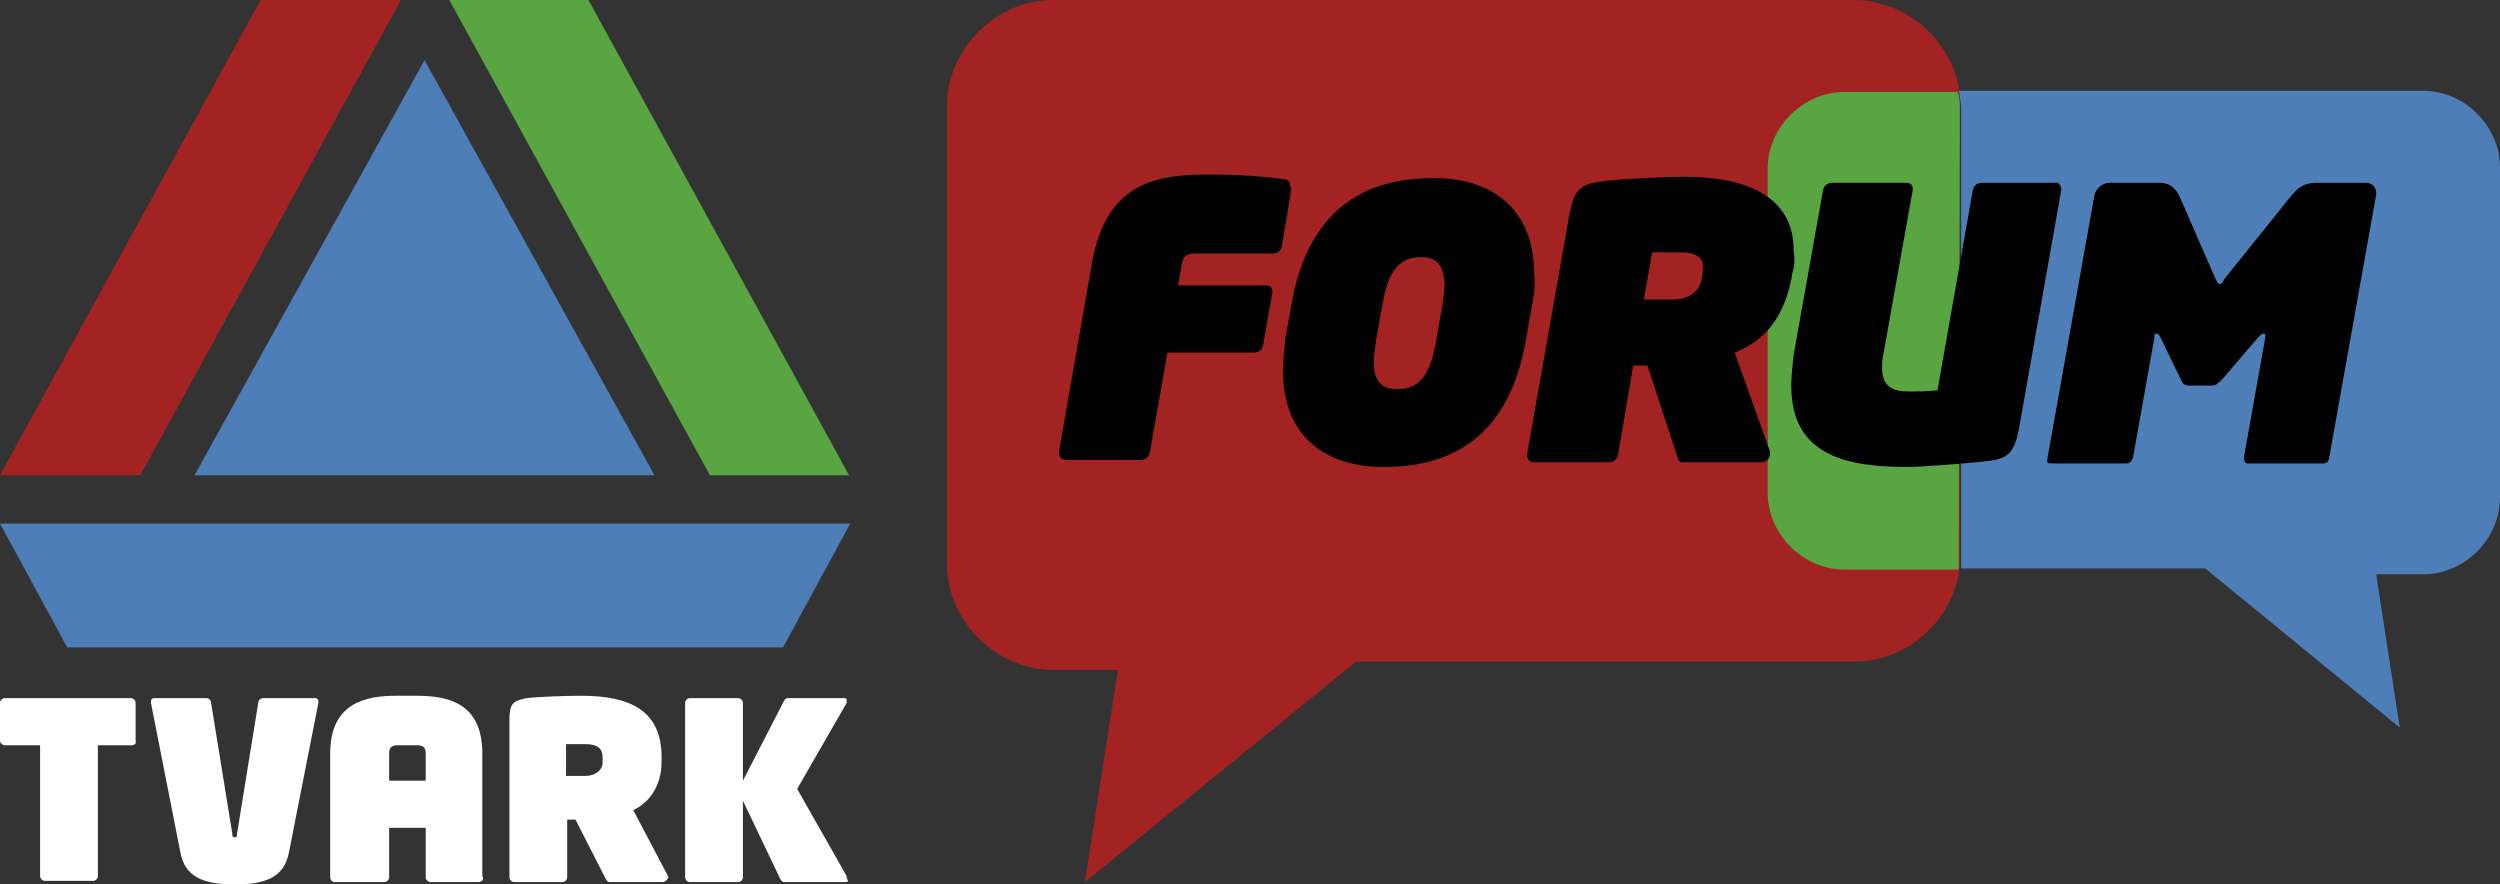 <?xml version="1.0" encoding="utf-8"?>
<!-- Generator: Adobe Illustrator 25.2.1, SVG Export Plug-In . SVG Version: 6.00 Build 0)  -->
<svg version="1.1" id="Layer_1" xmlns="http://www.w3.org/2000/svg" xmlns:xlink="http://www.w3.org/1999/xlink" x="0px" y="0px"
	 viewBox="0 0 212 75" style="enable-background:new 0 0 212 75;" xml:space="preserve">
<rect x="0" y="0" width="212" height="75" fill="#333333" stroke="none"/>
<style type="text/css">
	.st0{fill:#FFFFFF;}
	.st1{fill:#4E7EB7;}
	.st2{fill:#A32323;}
	.st3{fill:#59A541;}
</style>
<g id="XMLID_1_">
	<path class="st0" d="M11.2,63.2H8.3v11.1c0,0.2-0.2,0.4-0.4,0.4H3.8c-0.2,0-0.4-0.2-0.4-0.4V63.2H0.4C0.2,63.2,0,63,0,62.8v-3.2
		c0-0.2,0.2-0.4,0.4-0.4h10.7c0.2,0,0.4,0.2,0.4,0.4v3.2C11.6,63,11.4,63.2,11.2,63.2z"/>
	<path class="st0" d="M27,59.6l-2.5,12.7c-0.4,2.1-2,2.7-4.6,2.7s-4.2-0.6-4.6-2.7l-2.5-12.7c0,0,0-0.1,0-0.1c0-0.2,0.1-0.3,0.3-0.3
		h4.4c0.2,0,0.4,0.2,0.4,0.4l1.8,11.1c0,0.2,0,0.3,0.2,0.3c0.2,0,0.2-0.1,0.2-0.3l1.8-11.1c0-0.2,0.2-0.4,0.4-0.4h4.4
		c0.2,0,0.3,0.1,0.3,0.3C27,59.6,27,59.6,27,59.6z"/>
	<path class="st0" d="M40.6,74.8h-4.1c-0.2,0-0.4-0.2-0.4-0.4v-4.2H33v4.2c0,0.2-0.2,0.4-0.4,0.4h-4.1c-0.1,0-0.1,0-0.2,0
		c-0.2-0.1-0.3-0.2-0.3-0.4V63.9c0-4.3,3-4.9,5.6-4.9h1.7c2.7,0,5.6,0.6,5.6,4.9v10.4C41.1,74.6,40.8,74.8,40.6,74.8z M36.1,63.9
		c0-0.5-0.2-0.7-0.7-0.7h-1.7c-0.5,0-0.7,0.2-0.7,0.7v2.3h3.1L36.1,63.9L36.1,63.9z"/>
	<path class="st0" d="M56.2,74.8h-4.5c-0.2,0-0.3-0.2-0.4-0.4l-2.5-4.9h-0.7v4.9c0,0.2-0.2,0.4-0.4,0.4h-4.1c-0.2,0-0.4-0.2-0.4-0.4
		V61c0-1.3,0.3-1.6,1.5-1.8c0.7-0.1,3.1-0.2,4.6-0.2c4.2,0,6.8,1.3,6.8,5.2v0.4c0,2.3-1.3,3.6-2.4,4.1l2.9,5.5
		c0,0.1,0.1,0.2,0.1,0.2C56.6,74.6,56.4,74.8,56.2,74.8z M51.1,64.2c0-0.7-0.4-1.1-1.5-1.1h-1.6v2.7h1.6c1,0,1.5-0.6,1.5-1.1V64.2z"
		/>
	<path class="st0" d="M71.7,74.8h-5.2c-0.2,0-0.3-0.2-0.4-0.4L63,67.9v6.5c0,0.2-0.2,0.4-0.4,0.4h-4.1c-0.2,0-0.4-0.2-0.4-0.4V59.6
		c0-0.2,0.2-0.4,0.4-0.4h4.1c0.2,0,0.4,0.2,0.4,0.4v6.6l3.4-6.6c0.1-0.2,0.2-0.4,0.4-0.4h4.8c0.2,0,0.2,0.1,0.2,0.2c0,0,0,0.1,0,0.2
		l-4.2,7.3l4.2,7.4c0,0.1,0,0.1,0,0.2C72,74.7,71.9,74.8,71.7,74.8z"/>
	<polygon id="XMLID_5_" class="st1" points="36,5.1 16.5,40.3 55.5,40.3 	"/>
	<polygon id="XMLID_4_" class="st2" points="11.9,40.3 0,40.3 22.1,0 34,0 	"/>
	<polygon id="XMLID_3_" class="st3" points="60.2,40.3 72,40.3 49.9,0 38.1,0 	"/>
	<polygon id="XMLID_2_" class="st1" points="0,44.4 5.7,54.9 66.4,54.9 72.1,44.4 	"/>
</g>
<path class="st2" d="M166.1,7.4c-0.8-4.2-4.6-7.4-8.9-7.4H89.3c-4.9,0-9,4.2-9,9v38.8c0,4.9,4.2,9,9,9h5.5l-2.8,18L115,56.1h42.3
	c4.6,0,8.5-3.7,8.9-8.2C166.2,48,166.1,11.4,166.1,7.4z"/>
<path class="st1" d="M205.5,7.7h-39.4c0.1,0.5,0.2,1,0.2,1.5v38.1c0,0.3,0,0.6,0,0.9H187l16.5,13.5l-2-13h4c3.5,0,6.5-3,6.5-6.5v-28
	C212,10.7,209,7.7,205.5,7.7z"/>
<path class="st3" d="M166.2,9.3c0-0.5,0-1-0.2-1.5h-9.6c-3.5,0-6.5,3-6.5,6.5v27.5c0,3.5,3,6.5,6.5,6.5h9.7c0-0.3,0-0.6,0-0.9
	L166.2,9.3L166.2,9.3z"/>
<g>
	<path d="M109.5,16.1l-0.8,4.8c-0.1,0.4-0.4,0.6-0.8,0.6h-6.5c-0.8,0-1.1,0.2-1.2,1l-0.3,1.7h7.5c0.3,0,0.5,0.2,0.5,0.5
		c0,0.1,0,0.1,0,0.1l-0.8,4.5c-0.1,0.4-0.4,0.6-0.8,0.6H99l-1.5,8.5c-0.1,0.4-0.4,0.6-0.8,0.6h-6.3c-0.3,0-0.6-0.2-0.6-0.6
		c0,0,0-0.1,0-0.1l2.8-16c1.2-6.8,5.4-7.5,9.9-7.5c2.8,0,5.1,0.2,6.4,0.4c0.3,0,0.5,0.2,0.5,0.5C109.5,16,109.5,16.1,109.5,16.1z"/>
	<path d="M129.9,26l-0.5,2.8c-1.5,8.7-6.8,10.8-12.1,10.8c-4.7,0-8.5-2.4-8.5-8.2c0-0.8,0.1-1.7,0.2-2.7l0.5-2.8
		c1.5-8.7,6.8-10.8,12.1-10.8c4.7,0,8.5,2.4,8.5,8.2C130.2,24.1,130.1,25,129.9,26z M120.5,21.8c-1.8,0-2.8,1.1-3.3,4.2l-0.5,2.8
		c-0.1,0.8-0.2,1.4-0.2,1.9c0,1.6,0.6,2.3,2,2.3c1.8,0,2.8-1.1,3.3-4.2l0.5-2.8c0.1-0.8,0.2-1.4,0.2-1.9
		C122.4,22.4,121.8,21.8,120.5,21.8z"/>
	<path d="M152,23.1l-0.1,0.6c-0.8,4-3,5.5-4.8,6.2l3,8.4c0,0.1,0,0.2,0,0.2c0,0.4-0.4,0.7-0.7,0.7h-6.7c-0.4,0-0.4-0.3-0.5-0.6
		l-2.5-7.6h-1.2l-1.3,7.6c-0.1,0.4-0.4,0.6-0.8,0.6h-6.3c-0.3,0-0.6-0.2-0.6-0.6c0,0,0-0.1,0-0.1l3.6-20.4c0.4-2,0.9-2.5,2.7-2.7
		c1.1-0.2,4.9-0.4,7.1-0.4c5.9,0,9.2,2.1,9.2,6.2C152.2,21.9,152.2,22.5,152,23.1z M142.5,21.4h-2.4l-0.7,4h2.4
		c1.6,0,2.3-0.8,2.5-1.7l0.1-0.6c0-0.2,0-0.3,0-0.4C144.5,21.9,143.9,21.4,142.5,21.4z"/>
	<path d="M174.8,16.1l-3.6,20.3c-0.4,2-0.9,2.5-2.7,2.7c-1.6,0.2-5.7,0.5-6.8,0.5c-5.7,0-9.8-1.3-9.8-6.9c0-0.8,0.1-1.6,0.2-2.6
		l2.5-14c0.1-0.4,0.4-0.6,0.8-0.6h6.3c0.3,0,0.5,0.2,0.5,0.5c0,0.1,0,0.1,0,0.1l-2.5,14c-0.1,0.4-0.1,0.8-0.1,1.1c0,1.6,0.9,2,2.3,2
		c0.7,0,1.5,0,2.4-0.1l3-17c0.1-0.4,0.4-0.6,0.8-0.6h6.2C174.5,15.4,174.8,15.7,174.8,16.1C174.8,16,174.8,16,174.8,16.1z"/>
	<path d="M201.5,16.5l-4,22.4c-0.1,0.4-0.4,0.4-0.6,0.4h-6.3c-0.2,0-0.3-0.2-0.3-0.4c0-0.1,0-0.1,0-0.2l1.8-10.1c0-0.1,0-0.1,0-0.2
		c0-0.1-0.1-0.1-0.2-0.1s-0.2,0.1-0.4,0.3l-3,3.5c-0.4,0.4-0.6,0.6-0.9,0.6h-1.9c-0.4,0-0.6-0.1-0.8-0.6l-1.7-3.5
		c-0.1-0.2-0.2-0.3-0.3-0.3c-0.2,0-0.2,0-0.2,0.3l-1.8,10.1c-0.1,0.4-0.3,0.6-0.6,0.6H174c-0.2,0-0.4,0-0.4-0.2c0,0,0-0.1,0-0.1
		l4-22.4c0.1-0.6,0.7-1.1,1.3-1.1h4.2c0.9,0,1.3,0.4,1.7,1.1l3.1,7.1c0.1,0.2,0.2,0.4,0.3,0.4s0.3-0.1,0.4-0.4l5.7-7.1
		c0.6-0.7,1.1-1.1,2.1-1.1h4.2c0.6,0,0.9,0.4,0.9,0.9C201.5,16.4,201.5,16.5,201.5,16.5z"/>
</g>
</svg>

